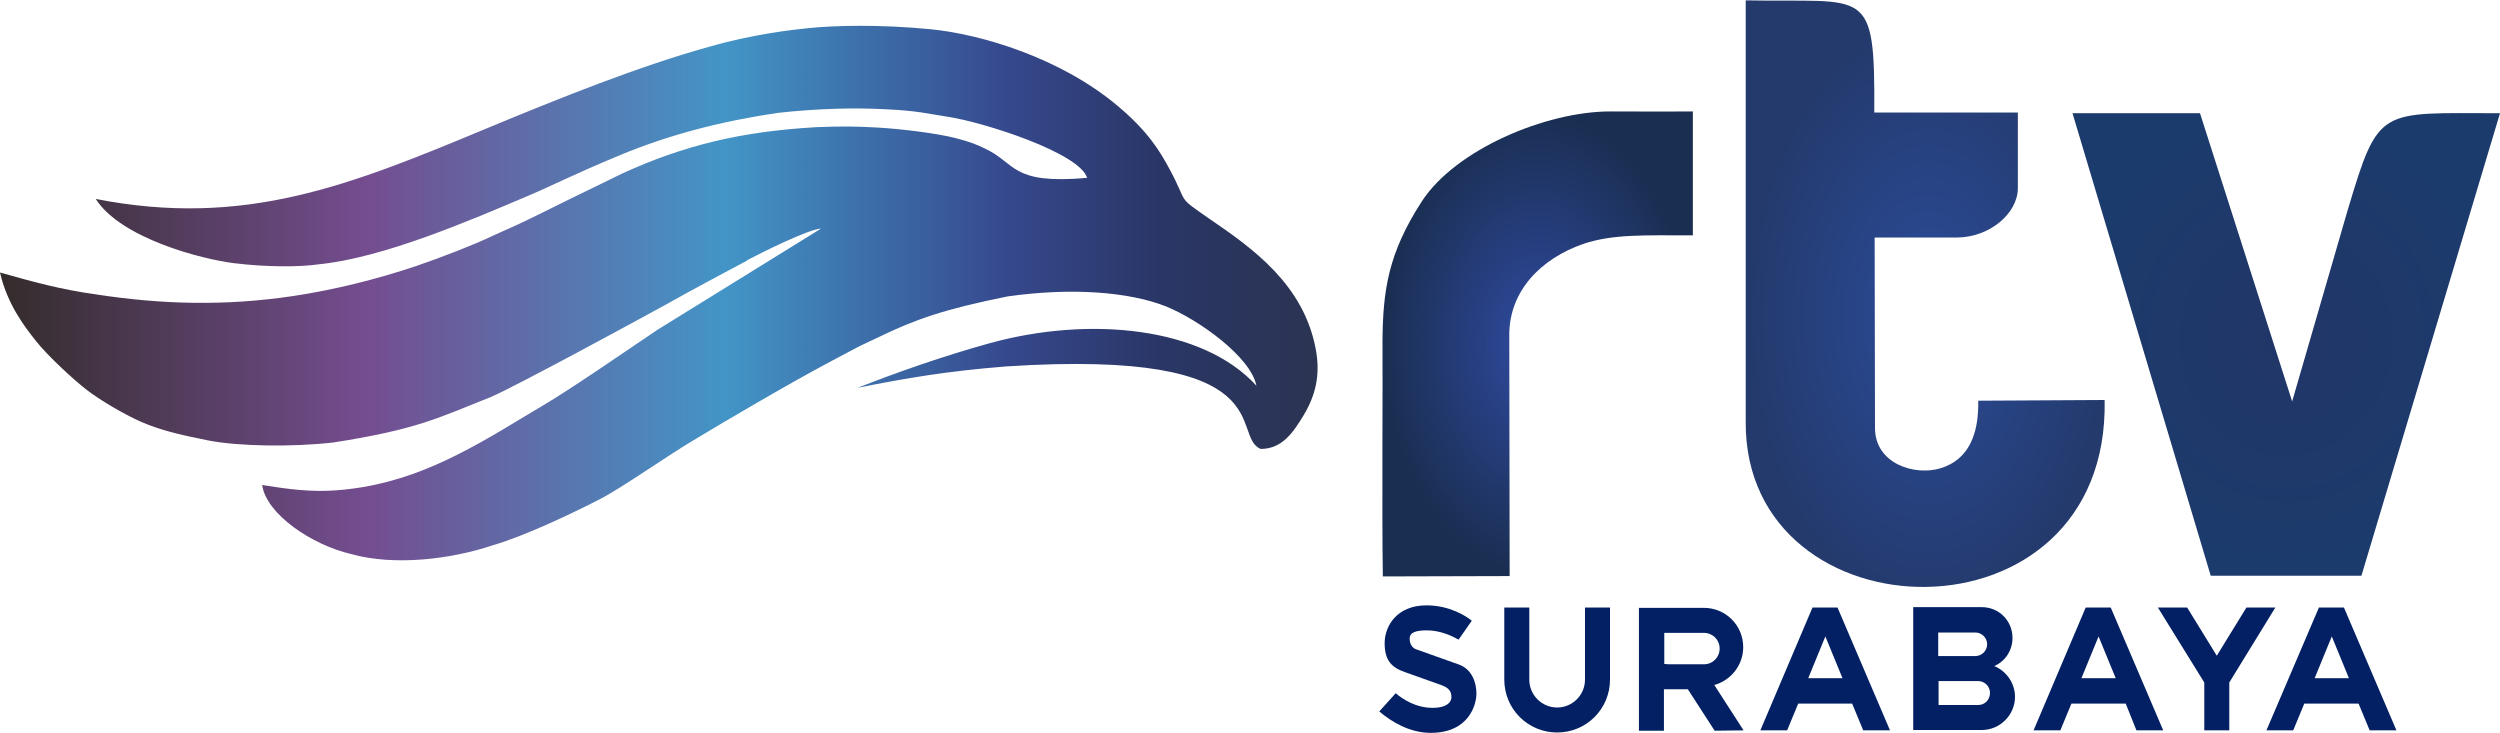<?xml version="1.0" encoding="utf-8"?>
<!-- Generator: Adobe Illustrator 23.1.0, SVG Export Plug-In . SVG Version: 6.00 Build 0)  -->
<svg version="1.1"
	 id="svg2" inkscape:version="0.92.2 (5c3e80d, 2017-08-06)" sodipodi:docname="Rajawali Televisi 2014 Below.svg" xmlns:cc="http://creativecommons.org/ns#" xmlns:dc="http://purl.org/dc/elements/1.1/" xmlns:inkscape="http://www.inkscape.org/namespaces/inkscape" xmlns:rdf="http://www.w3.org/1999/02/22-rdf-syntax-ns#" xmlns:sodipodi="http://sodipodi.sourceforge.net/DTD/sodipodi-0.dtd" xmlns:svg="http://www.w3.org/2000/svg"
	 xmlns="http://www.w3.org/2000/svg" xmlns:xlink="http://www.w3.org/1999/xlink" x="0px" y="0px" viewBox="0 0 700 205.2"
	 style="enable-background:new 0 0 700 205.2;" xml:space="preserve">
<style type="text/css">
	.st0{fill-rule:evenodd;clip-rule:evenodd;fill:url(#path73_1_);}
	.st1{fill-rule:evenodd;clip-rule:evenodd;fill:url(#path71_1_);}
	.st2{fill-rule:evenodd;clip-rule:evenodd;fill:url(#path75_1_);}
	.st3{fill-rule:evenodd;clip-rule:evenodd;fill:url(#path77_1_);}
	.st4{fill:#022063;}
</style>
<linearGradient id="path73_1_" gradientUnits="userSpaceOnUse" x1="-90193.672" y1="-8905.52" x2="-59507.309" y2="-8905.52" gradientTransform="matrix(1.204916e-02 0 0 -1.204916e-02 1086.758 -25.249)">
	<stop  offset="0" style="stop-color:#332C2B"/>
	<stop  offset="0.278" style="stop-color:#744D90"/>
	<stop  offset="0.549" style="stop-color:#4395C7"/>
	<stop  offset="0.761" style="stop-color:#36498E"/>
	<stop  offset="0.878" style="stop-color:#2A3666"/>
	<stop  offset="1" style="stop-color:#2B3451"/>
</linearGradient>
<path id="path73" inkscape:connector-curvature="0" class="st0" d="M209.3,72.8c3.6-1.9,17.2-8.7,20.6-8.8L184,92.4
	c-26.6,18.1-28.2,18.9-36.6,23.9c-17.3,10.5-32.7,19.5-53.4,21c-6.9,0.5-13.2-0.3-20.6-1.5c1.2,8.3,14.1,16.8,24.8,19.3
	c12.4,3.5,28.4,1.4,39.7-2.4c9.6-2.8,23.4-9.5,30-12.9s19.2-12.4,26.9-16.9c7.6-4.6,26.1-15.5,37.8-21.7c11.7-6.2,5.3-2.9,13.2-6.7
	c10.5-5.1,18.5-7.9,36.3-11.5c18.3-2.6,34.3-1.2,44.4,2.8c9.1,3.7,23.7,14.1,25.3,22.2c-15-16.5-46.8-19.6-74.7-11.9
	c-13.3,3.7-25.8,8.1-37,12.5c13.9-2.8,25.3-4.7,41.6-6c78.4-5.1,62.5,19.5,71.3,23.1c6.1,0,9.2-4.8,12-9.4
	c3.3-5.5,4.8-11.2,3.4-18.6c-3.4-18-17.5-28.1-30-36.6c-9.2-6.4-5.5-3.7-10.9-13.7c-2.6-4.8-5.8-10.4-14.5-17.7
	c-16-13.5-38.2-20.1-52.3-21.5c-14.1-1.4-27.1-1.1-34.6-0.3c-4,0.4-15.4,1.7-27.2,5.1c-20,5.5-43,14.8-62.5,22.9
	c-38.2,15.9-67.8,28-109.6,19.8c7,11,29.7,16.9,38.8,18c9.1,1.1,18.2,1.1,23.7,0.3c18-1.8,42.2-12.2,59.1-19.4
	c6.6-2.8,11.8-5.6,25.3-11.2s27.9-9.4,44.1-11.8c11-1.2,21.5-1.5,30.3-1c8.8,0.4,11.4,1.2,17.3,2.1c10,1.5,36.9,10.1,39,17.1
	c-21.3,1.9-19.8-4-28.4-8.1c-2.5-1.2-4-1.9-8.7-3.1c-4.7-1.2-14.6-2.5-21.8-2.9c-5.5-0.3-9.6-0.4-16.8-0.1
	c-21.4,1.2-37.4,5.2-54.3,12.9c-26.9,13-23.5,11.8-36.6,17.6c-5,2.4-14,5.9-21.3,8.4c-11,3.7-23.1,6.7-34.5,8.4
	c-18.8,2.8-36.6,2.4-55.3-0.5C17.3,81.1,9.5,79,0,76.3C2,85,6.6,91.1,10,95.4s10.6,10.9,14.2,13.7s10.3,6.8,15.5,9.1
	c5.2,2.2,10,3.4,18.5,5.1s23.8,1.9,35.1,0.6c23.8-3.7,29.6-7,44.3-12.8c7.1-3.1,41.2-21.6,49-25.9c7.8-4.4,15.8-8.6,22.5-12.2
	L209.3,72.8z"/>
<g>
	
		<radialGradient id="path71_1_" cx="-38610.926" cy="-9590.094" r="5168.564" gradientTransform="matrix(1.158024e-02 0 0 -1.253707e-02 1087.274 -25.064)" gradientUnits="userSpaceOnUse">
		<stop  offset="0" style="stop-color:#223668"/>
		<stop  offset="1" style="stop-color:#1B3B6C"/>
	</radialGradient>
	<path id="path71" inkscape:connector-curvature="0" class="st1" d="M619,161.2h42.2L700,31.7c-34,0-33.9-2.1-42.7,27.3l-15.5,53.4
		L616,31.7h-35.7L619,161.2z"/>
	
		<radialGradient id="path75_1_" cx="-58287.027" cy="-7315.689" r="5331.799" gradientTransform="matrix(9.429425e-03 0 0 -1.539673e-02 1089.64 -23.978)" gradientUnits="userSpaceOnUse">
		<stop  offset="0" style="stop-color:#2B4C99"/>
		<stop  offset="1" style="stop-color:#243A6D"/>
	</radialGradient>
	<path id="path75" inkscape:connector-curvature="0" class="st2" d="M565,52.8V31.5h-40.2c0.2-35.9-1.9-30.7-36-31.4
		c0,39.4,0,78.7,0,118.1c-0.3,61.2,101.9,63.9,100.5-6.2l-35.4,0.2c0.2,9.4-2.7,16.5-10.5,18.9c-7.1,2.2-18.4-1.1-18.4-11.3
		l-0.1-53.3h23.2C557.1,66.4,564.9,59.8,565,52.8L565,52.8z"/>
	
		<radialGradient id="path77_1_" cx="-66852.109" cy="-8179.246" r="4414.914" gradientTransform="matrix(9.852244e-03 0 0 -1.473596e-02 1089.175 -24.229)" gradientUnits="userSpaceOnUse">
		<stop  offset="0" style="stop-color:#304BA2"/>
		<stop  offset="1" style="stop-color:#1A2E51"/>
	</radialGradient>
	<path id="path77" inkscape:connector-curvature="0" class="st3" d="M474,65.9V31.2c-10.2,0.1-5,0-23.1,0s-43.4,10.7-52.8,25.2
		s-10.9,24.9-11,39.2c0.1,10.3-0.2,48.8,0.1,65.8l35.5-0.1l-0.1-67.1c-0.2-12.7,8.9-21.8,20.7-25.9C451.6,65.5,460.5,65.9,474,65.9
		L474,65.9z"/>
</g>
<g>
	<path class="st4" d="M408.3,186l-11.8-4.2c-0.9-0.3-1.8-1.3-1.8-3s1.7-2.3,4.8-2.3c3.9,0,7.1,1.6,8.9,2.6l3.7-5.3
		c-1.6-1.3-6.2-4.3-12.7-4.3c-8.2,0-11.7,5.7-11.7,10.6c0,4.9,2,6.8,5.7,8.1l10.1,3.6c2.3,0.8,2.9,1.9,2.9,3.4c0,1.4-1.3,3-5.2,3
		c-4.8,0-8.4-2.4-10.4-4.1l-4.6,5.1c3.4,2.9,8.5,6,14.4,6c10.8,0,12.8-8,12.8-11S412.2,187.3,408.3,186z"/>
	<path class="st4" d="M450.8,170.1h-7v20.2c0,4.3-3.5,7.8-7.8,7.8l0,0c-4.3,0-7.8-3.5-7.8-7.8v-20.2h-7v20.2
		c0,8.2,6.6,14.8,14.8,14.8l0,0c8.2,0,14.8-6.6,14.8-14.8V170.1L450.8,170.1z"/>
	<path class="st4" d="M488.2,204.5l-8.2-12.7c4.7-1.3,8.1-5.6,8.1-10.6c0-6.1-4.9-11-11-11c-3.3,0-18.2,0-18.2,0v34.4h7V193h6.7
		l7.5,11.6L488.2,204.5L488.2,204.5z M466,185.9v-8.7h11.1c2.4,0,4.4,1.9,4.4,4.4c0,2.4-1.9,4.4-4.4,4.4h-9.9L466,185.9L466,185.9z"
		/>
	<path class="st4" d="M521.7,204.5h7.5l-14.7-34.4h-7l-14.6,34.4h7.5l3.1-7.5h15.1L521.7,204.5z M506.3,189.9l4.8-11.7l4.8,11.7
		H506.3z"/>
	<path class="st4" d="M558.4,186.5c3-1.3,5.1-4.3,5.1-7.9c0-4.8-3.8-8.6-8.6-8.6c-2.8,0-19.2,0-19.2,0v34.4c0,0,16.4,0,19.2,0
		c5.1,0,9.3-4.2,9.3-9.3C564.2,191.3,561.8,187.9,558.4,186.5z M542.7,177.1h10.4c1.8,0,3.3,1.5,3.3,3.3s-1.5,3.3-3.3,3.3h-10.4
		V177.1z M553.9,197.4h-11.1v-6.7h11.1c1.8,0,3.3,1.5,3.3,3.3C557.2,196,555.7,197.4,553.9,197.4z"/>
	<path class="st4" d="M598.2,204.5h7.5L591,170.1h-7l-14.6,34.4h7.5l3.1-7.5h15.2L598.2,204.5z M582.8,189.9l4.8-11.7l4.8,11.7
		H582.8z"/>
	<polygon class="st4" points="637.1,170.1 629,170.1 620.7,183.6 612.4,170.1 604.2,170.1 617.2,191.1 617.2,204.5 624.2,204.5 
		624.2,191.1 	"/>
	<path class="st4" d="M663.5,204.5h7.5l-14.7-34.4h-7l-14.7,34.4h7.5l3.1-7.5h15.2L663.5,204.5z M648.1,189.9l4.8-11.7l4.8,11.7
		H648.1z"/>
</g>
</svg>
